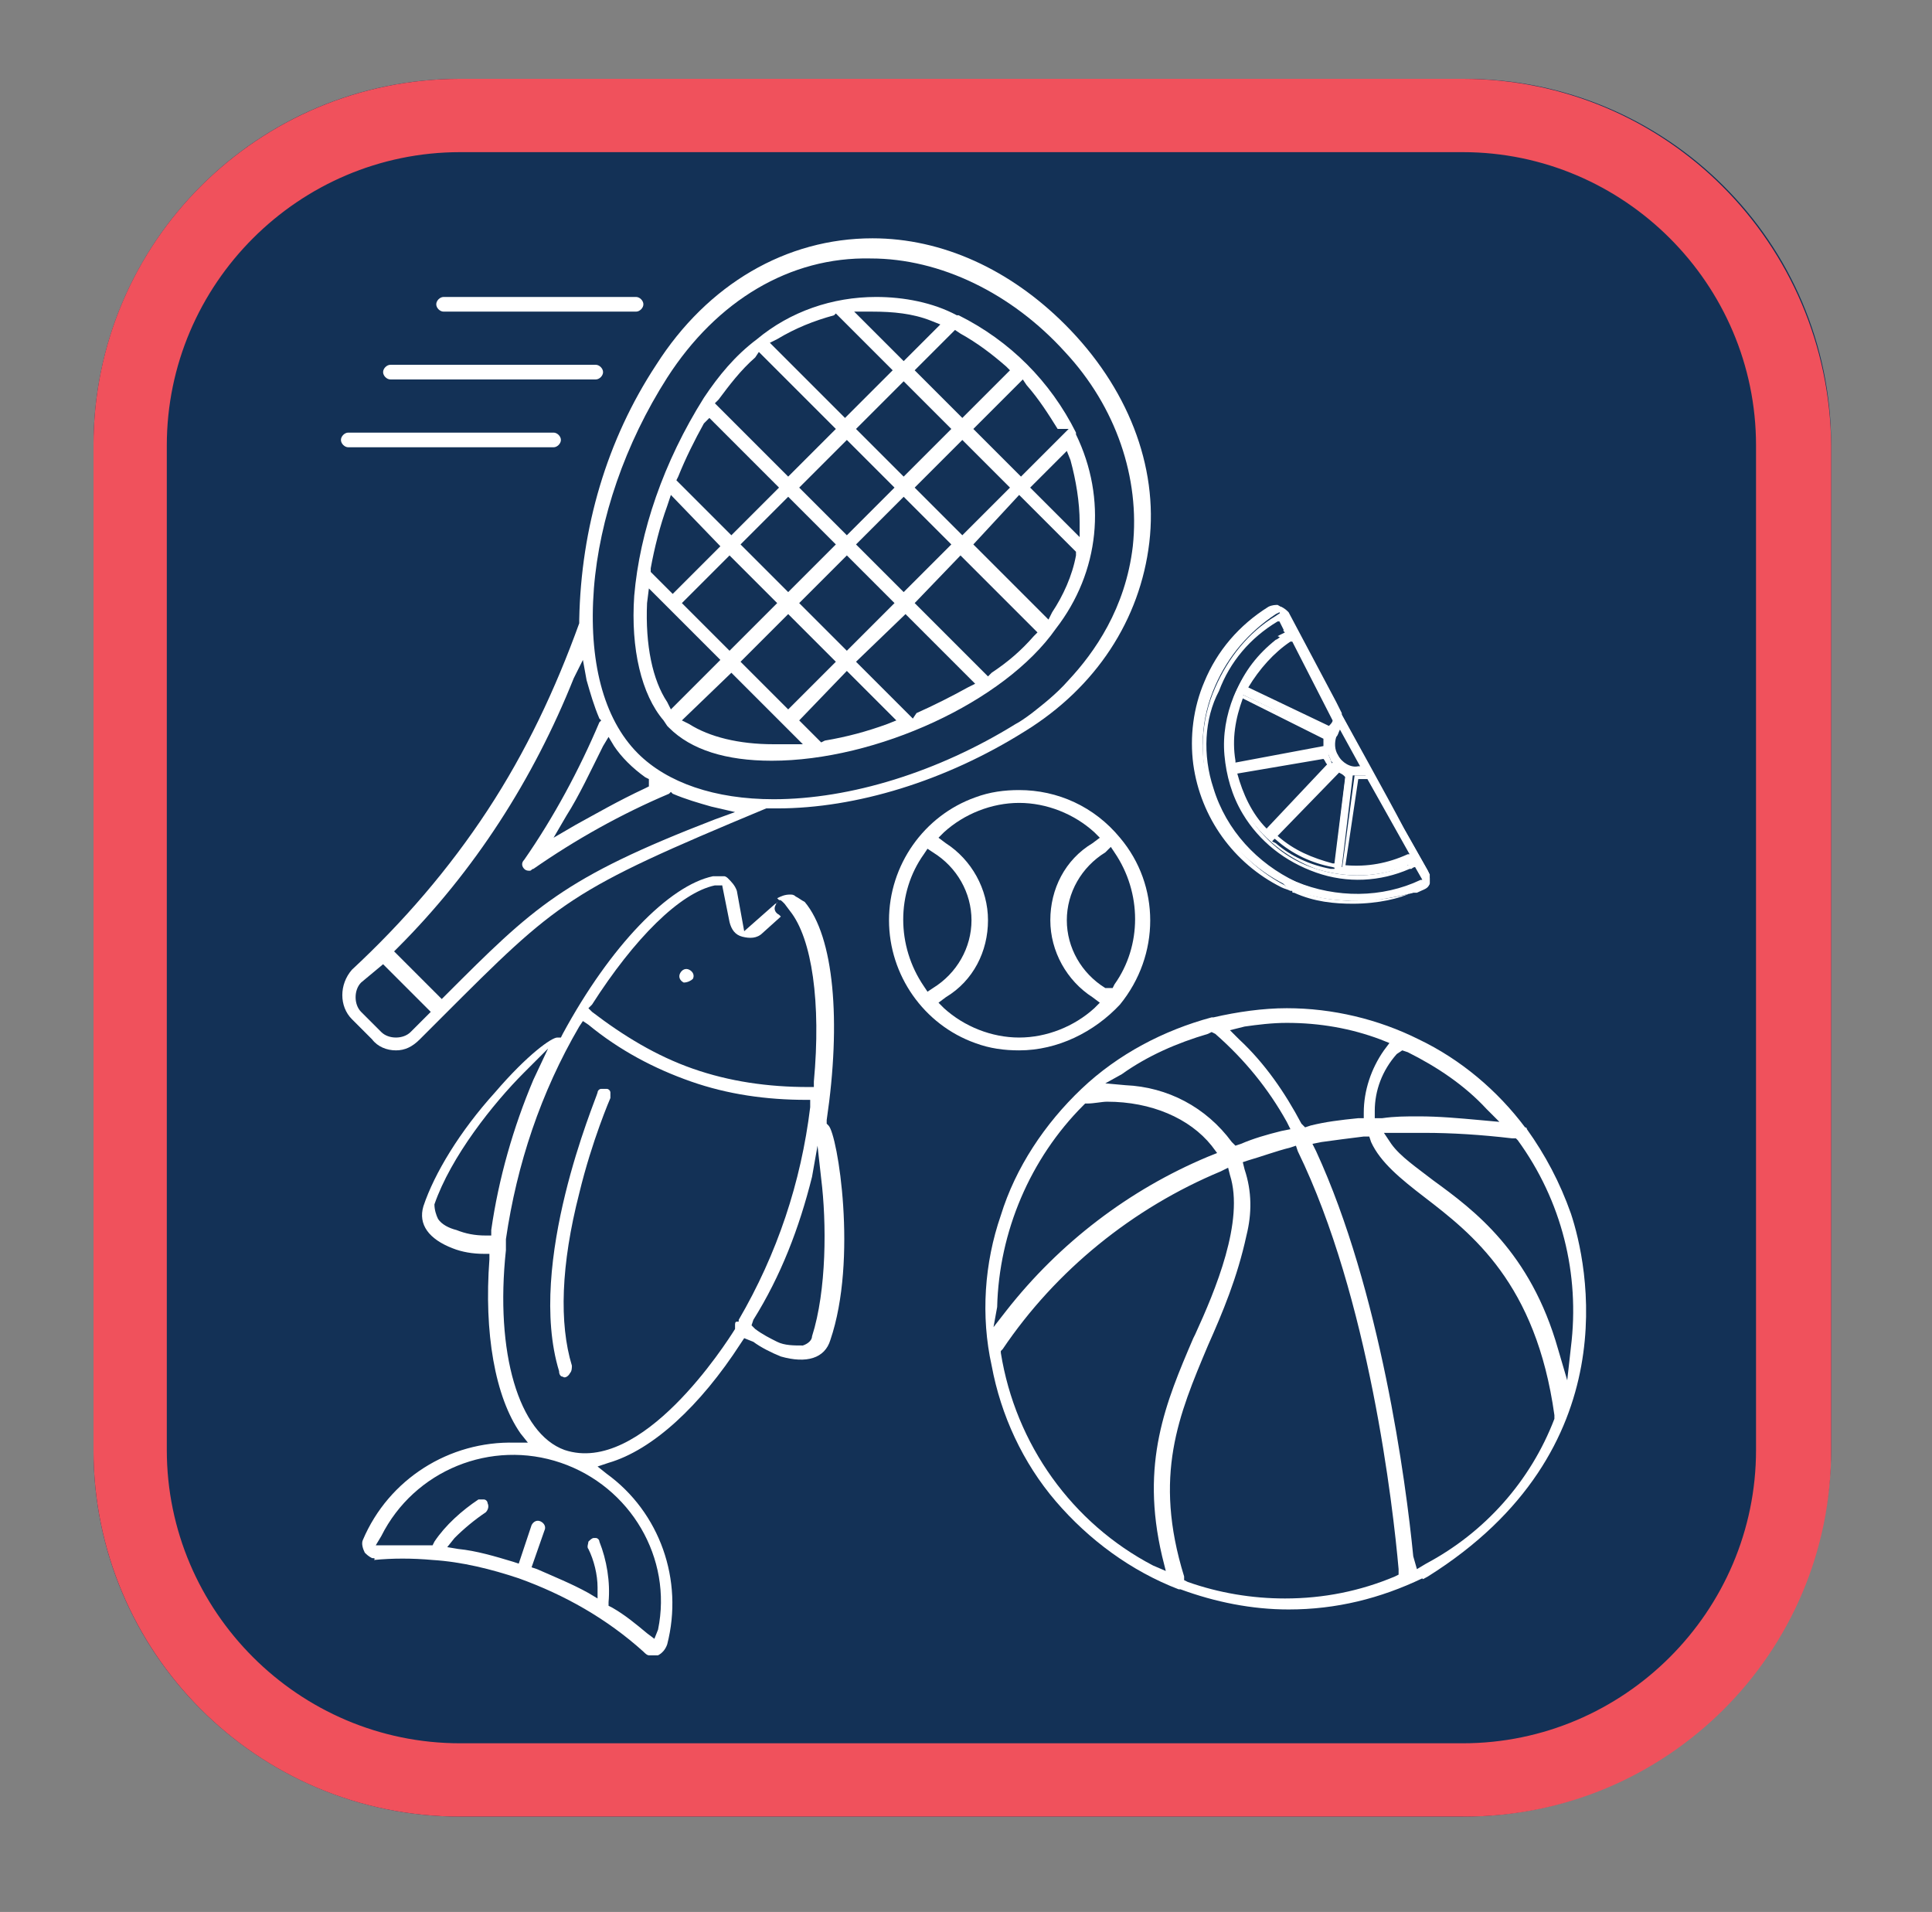 <?xml version="1.0" encoding="UTF-8"?>
<!-- Generator: Adobe Illustrator 28.2.0, SVG Export Plug-In . SVG Version: 6.00 Build 0)  -->
<svg xmlns="http://www.w3.org/2000/svg" xmlns:xlink="http://www.w3.org/1999/xlink" version="1.1" id="Layer_1" x="0px" y="0px" viewBox="0 0 105.4 104.3" style="enable-background:new 0 0 105.4 104.3;" xml:space="preserve">
<rect x="0" y="0" width="105.4" height="104.3" fill="#808080" stroke="none"/>
<style type="text/css">
	.st0{fill:#133156;}
	.st1{fill:#F0515C;}
	.st2{fill:#FFFFFF;}
</style>
<g>
	<path class="st0" d="M79.8,99.1H25.1c-11,0-20-8.9-20-20V24.3c0-11,8.9-20,20-20h54.8c11,0,20,8.9,20,20v54.8   C99.8,90.1,90.9,99.1,79.8,99.1z"></path>
	<path class="st1" d="M79.8,8.3c8.8,0,16,7.2,16,16v54.8c0,8.8-7.2,16-16,16H25.1c-8.8,0-16-7.2-16-16V24.3c0-8.8,7.2-16,16-16H79.8    M79.8,4.3H25.1c-11,0-20,8.9-20,20v54.8c0,11,8.9,20,20,20h54.8c11,0,20-8.9,20-20V24.3C99.8,13.3,90.9,4.3,79.8,4.3L79.8,4.3z"></path>
</g>
<g>
	<path class="st2" d="M37.3,53.6c-0.2-0.1-0.3-0.3-0.2-0.5c0.1-0.2,0.3-0.3,0.5-0.2c0.2,0.1,0.3,0.3,0.2,0.5   C37.7,53.5,37.5,53.6,37.3,53.6z"></path>
	<path class="st2" d="M20.3,85c-0.2-0.1-0.3-0.2-0.4-0.3c-0.1-0.2-0.2-0.5-0.1-0.7c1.4-3.3,4.7-5.4,8.3-5.3l0.7,0l-0.4-0.5   c-1.4-2-2-5.5-1.7-9.5l0-0.3l-0.3,0c-0.6,0-1.2-0.1-1.7-0.3c-1.3-0.5-1.9-1.3-1.6-2.3c0.6-1.8,2-4.1,3.9-6.2c1.8-2.1,3.1-3,3.4-3   l0.2,0l0.1-0.2c2.6-4.8,5.8-8.1,8.2-8.6c0.2,0,0.4,0,0.6,0c0.1,0,0.2,0.1,0.2,0.1c0.2,0.2,0.4,0.4,0.5,0.7l0.4,2.2l1.7-1.5   c0,0,0.1,0,0.1-0.1l-0.1,0.2c-0.1,0.2,0,0.4,0.2,0.5l0.1,0.1l-1,0.9c-0.3,0.3-0.7,0.3-1.1,0.2c-0.4-0.1-0.6-0.4-0.7-0.8l-0.4-2   L39,48.3c-1.9,0.4-4.4,2.9-6.7,6.5l-0.2,0.2l0.2,0.2c1.7,1.3,3.5,2.4,5.5,3.1c2,0.7,4.1,1,6.3,1l0.3,0l0-0.3   c0.4-4.3-0.1-7.8-1.3-9.3l-0.3-0.4c-0.2-0.2-0.2-0.2-0.3-0.2L42.4,49c0.2-0.1,0.4-0.2,0.7-0.2c0.1,0,0.2,0,0.3,0.1   c0.2,0.1,0.3,0.2,0.5,0.3c1.6,1.9,2,6.5,1.2,11.9l0,0.2l0.1,0.1c0.5,0.5,1.6,7.3,0.1,11.7c-0.3,1-1.3,1.3-2.7,0.9   c-0.5-0.2-1.1-0.5-1.5-0.8L40.6,73l-0.2,0.3c-2.2,3.4-4.8,5.8-7.2,6.5l-0.6,0.2l0.5,0.4c2.9,2.1,4.2,5.8,3.3,9.3l0,0   c-0.1,0.3-0.3,0.5-0.5,0.6c-0.2,0-0.3,0-0.5,0c-0.1,0-0.2-0.1-0.3-0.2c-2-1.8-4.3-3.1-6.8-4c-1.5-0.5-3.1-0.9-4.7-1   c-1.1-0.1-2.2-0.1-3.2,0C20.5,85,20.4,85,20.3,85z M30.6,79.8c-3.8-1.3-8,0.4-9.8,4l-0.3,0.5l0.6,0c0.8,0,1.6,0,2.3,0l0.2,0   l0.1-0.2c0.6-0.9,1.5-1.7,2.4-2.3c0.1,0,0.2,0,0.3,0c0.1,0,0.2,0.1,0.2,0.2c0.1,0.2,0,0.4-0.1,0.5c-0.6,0.4-1.2,0.9-1.7,1.4   l-0.4,0.5l0.6,0.1c1,0.1,2,0.4,3,0.7l0.3,0.1l0.7-2.1c0.1-0.2,0.3-0.3,0.5-0.2c0.2,0.1,0.3,0.3,0.2,0.5L29,85.5l0.3,0.1   c0.9,0.4,1.9,0.8,2.8,1.3l0.5,0.3l0-0.6c0-0.7-0.2-1.5-0.5-2.1l0,0c-0.1-0.1,0-0.3,0-0.4c0.1-0.1,0.2-0.2,0.3-0.2c0,0,0.1,0,0.1,0   c0.1,0,0.2,0.1,0.2,0.2c0.4,1,0.6,2.2,0.5,3.3l0,0.2l0.2,0.1c0.7,0.4,1.3,0.9,1.9,1.4l0.4,0.3l0.2-0.5l0,0   C36.7,85,34.4,81.1,30.6,79.8z M31.6,56c-2.1,3.6-3.4,7.5-4,11.6l0,0.1l0,0.1c0,0.1,0,0.2,0,0.2l0,0.1l0,0.1   c-0.6,5.6,0.7,10,3.2,10.9c4.2,1.4,8.8-5.8,9.3-6.6l0-0.1l0-0.1c0-0.1,0-0.2,0.1-0.2l0.1,0l0-0.1c2.1-3.6,3.4-7.5,3.9-11.6l0-0.4   L44,60c-2.2,0-4.3-0.3-6.3-1c-2-0.7-3.9-1.7-5.6-3.1l-0.3-0.2L31.6,56z M44.3,64.2c-0.7,2.8-1.7,5.4-3.2,7.8L41,72.3l0.2,0.2   c0.4,0.3,0.8,0.5,1.2,0.7c0.4,0.2,0.9,0.2,1.4,0.2l0,0l0,0c0.3-0.1,0.5-0.3,0.5-0.5c0.8-2.5,0.8-6.2,0.5-8.6l-0.2-1.8L44.3,64.2z    M23.9,66.5c0.2,0.3,0.6,0.5,1,0.6c0.5,0.2,1,0.3,1.6,0.3l0.3,0l0-0.3c0.4-2.8,1.2-5.6,2.3-8.2l0.8-1.7l-1.3,1.3   c-1.7,1.7-4,4.6-4.9,7.2C23.7,66,23.8,66.3,23.9,66.5z"></path>
	<path class="st2" d="M30.7,75.1c-0.1,0-0.2-0.1-0.2-0.3l0,0c-1.8-5.9,2-14.8,2.1-15.2c0-0.1,0.1-0.2,0.2-0.2c0.1,0,0.2,0,0.3,0   c0,0,0,0,0,0c0.1,0,0.2,0.1,0.2,0.2c0,0.1,0,0.2,0,0.3c0,0-1,2.3-1.7,5.2c-1,3.9-1.1,7.1-0.4,9.4l0,0c0,0.1,0,0.3-0.1,0.4   C31,75.1,30.8,75.2,30.7,75.1C30.7,75.1,30.7,75.1,30.7,75.1z"></path>
</g>
<path class="st2" d="M77.9,86c11-6.9,8.7-17.1,7.8-19.8c-0.6-1.7-1.4-3.2-2.4-4.6l0,0l0,0c0,0,0-0.1-0.1-0.1l0,0l0,0  c-1.5-2-3.5-3.7-5.8-4.8c-2.2-1.1-4.7-1.7-7.2-1.7c-1.3,0-2.7,0.2-4,0.5l0,0l0,0c0,0-0.1,0-0.1,0l0,0l0,0c-2.6,0.7-5.1,2-7.1,3.9  l0,0l0,0c0,0,0,0,0,0l0,0c-2,1.9-3.6,4.3-4.4,6.9c-0.9,2.6-1.1,5.5-0.5,8.2c0.5,2.7,1.7,5.3,3.5,7.4c1.8,2.1,4.1,3.8,6.7,4.8l0,0  l0,0c0,0,0.1,0,0.1,0l0,0l0,0c1.9,0.7,3.9,1.1,5.9,1.1c0,0,0,0,0,0c2.6,0,5-0.6,7.3-1.7C77.6,86.2,77.7,86.1,77.9,86z M82.5,62.1  l0.2,0l0.1,0.1c2.4,3.3,3.4,7.3,2.9,11.3l-0.2,1.8l-0.5-1.7c-1.5-5.3-4.6-7.6-6.8-9.2c-0.9-0.7-1.8-1.3-2.3-2l-0.4-0.6l0.7,0  c0.5,0,1,0,1.5,0C79.2,61.8,80.8,61.9,82.5,62.1z M76.5,57.3l0.3,0.1c1.6,0.8,3.1,1.8,4.3,3.1l0.7,0.7l-1.1-0.1  c-1.1-0.1-2.2-0.2-3.3-0.2c-0.7,0-1.3,0-2,0.1l-0.4,0l0-0.4c0-1.1,0.4-2.2,1.2-3.1L76.5,57.3z M67.9,56c0.7-0.1,1.5-0.2,2.3-0.2  c1.8,0,3.5,0.3,5.1,0.9l0.5,0.2l-0.3,0.4c-0.7,1-1.1,2.2-1.1,3.4l0,0.3l-0.3,0c-1,0.1-1.8,0.2-2.6,0.4l-0.3,0.1L71,61.3  c-0.9-1.7-2-3.3-3.4-4.6l-0.5-0.5L67.9,56z M61.2,58.6c1.4-1,3-1.7,4.7-2.2l0.2-0.1l0.2,0.1c1.6,1.4,2.9,3,3.9,4.8l0.2,0.4l-0.5,0.1  c-0.8,0.2-1.5,0.4-2.2,0.7l-0.3,0.1l-0.2-0.2c-1.4-1.9-3.5-3-5.8-3.1l-1.1-0.1L61.2,58.6z M54.4,71.3c0.1-4.1,1.8-8.1,4.7-11  l0.1-0.1l0.1,0c0.4,0,0.8-0.1,1.1-0.1c2.4,0,4.5,0.9,5.7,2.4l0.3,0.4l-0.5,0.2c-4.3,1.8-8.1,4.7-11,8.4l-0.7,0.9L54.4,71.3z   M62.9,85.4c-4.4-2.3-7.5-6.6-8.3-11.6l0-0.1l0.1-0.1c2.9-4.3,7.1-7.7,11.9-9.7l0.4-0.2l0.1,0.4c0.8,2.5-0.8,6.3-1.9,8.7l-0.1,0.2  c-1.5,3.5-2.9,6.8-1.7,11.9l0.2,0.8L62.9,85.4z M76.1,86c-1.9,0.8-3.9,1.2-6,1.2c-1.8,0-3.6-0.3-5.3-0.9l-0.2-0.1L64.6,86  c-1.7-5.5-0.3-8.8,1.3-12.6c0.8-1.8,1.6-3.7,2.1-6l0,0c0.3-1.2,0.3-2.4-0.1-3.6l-0.1-0.4l0.3-0.1c0.7-0.2,1.5-0.5,2.3-0.7l0.3-0.1  l0.1,0.3c3.9,8,5.2,19.4,5.5,22.8l0,0.3L76.1,86z M77.1,84.9c-0.4-4.1-1.8-14.5-5.3-22.1l-0.2-0.4l0.5-0.1c0.7-0.1,1.5-0.2,2.3-0.3  l0.3,0l0.1,0.3c0.5,1.1,1.6,2,2.9,3c2.6,2,6.1,4.7,7.1,11.9l0,0.1l0,0.1c-1.3,3.4-3.8,6.2-7,7.9l-0.5,0.3L77.1,84.9z"></path>
<g>
	<path class="st2" d="M70.5,48.5c0.1,0,0.1,0.1,0.2,0.1c2.4,0.9,4.9,0.5,6.4,0.1l0,0l0.1,0c0,0,0.1,0,0.1,0c0.4-0.2,0.6-0.2,0.7-0.5   c0,0,0,0,0-0.1c0-0.1,0-0.3,0-0.4l-1.3-2.3c-1.1-1.9-2.9-5.3-3.5-6.4l0-0.1l0,0l-0.3-0.6l0,0l-2.6-4.9c-0.1-0.1-0.2-0.2-0.4-0.3   c-0.2,0-0.3,0-0.5,0.1c-1.6,1-2.8,2.4-3.5,4c0,0,0,0,0,0c-0.6,1.4-0.8,2.9-0.6,4.4c0.4,2.9,2.2,5.3,4.7,6.6   C70.2,48.4,70.3,48.5,70.5,48.5z M77,46.6l-0.2,0.1c-1,0.5-2.2,0.7-3.4,0.6l-0.2,0l0.6-5l0.2,0c0.1,0,0.3,0,0.4,0l0.1,0L77,46.6z    M72.4,41.1l0.1,0.1c0,0.1,0.1,0.2,0.1,0.3l0.1,0.1l-3.5,3.7L69,45.2c-0.8-0.8-1.3-1.9-1.6-3l0-0.2L72.4,41.1z M67.3,41.7l0-0.2   c-0.2-1.1,0-2.3,0.4-3.4l0.1-0.2l4.6,2.2l0,0.1c0,0.1,0,0.2,0,0.3l0,0.2L67.3,41.7z M72.9,42l0.1,0.1c0.1,0.1,0.2,0.1,0.3,0.2   l0.1,0.1l-0.6,5l-0.2,0c-1.1-0.2-2.2-0.7-3-1.4l-0.2-0.1L72.9,42z M74.4,41.9l-0.3,0c-0.5,0-1-0.2-1.2-0.7   c-0.2-0.4-0.2-0.8-0.1-1.2c0-0.1,0.1-0.2,0.1-0.3l0.2-0.2L74.4,41.9z M72.9,39.3l-0.1,0.1c-0.1,0.1-0.2,0.2-0.2,0.3l-0.1,0.1   l-4.6-2.2l0.1-0.2c0.5-1,1.4-1.9,2.3-2.5l0.2-0.1L72.9,39.3z M66,43c-0.6-1.8-0.5-3.8,0.3-5.6c0.7-1.6,1.8-2.9,3.3-3.9l0.2-0.1   l0.5,0.8l-0.3,0.2l0.1,0.1c0.1,0,0.1,0,0.1,0c-0.1,0-0.5,0.4-0.6,0.4c-1,0.8-1.7,1.7-2.2,2.9c-0.4,1-0.6,2.1-0.5,3.2   c0.1,1.1,0.4,2.2,1,3.2c0.9,1.5,2.3,2.6,3.9,3.2c1.6,0.5,3.4,0.5,5-0.2c0,0,0.1,0,0.1,0c0.2-0.1,0.3-0.1,0.4,0l0,0l0.5,0.8L77.6,48   c-2.2,1.1-4.7,1.1-6.9,0.1C68.4,47.2,66.8,45.3,66,43z"></path>
	<path class="st2" d="M73.8,49.3c-1,0-2.1-0.1-3.2-0.6c-0.1,0-0.1,0-0.1-0.1l-0.1,0c-0.2-0.1-0.3-0.1-0.5-0.2   c-2.6-1.3-4.4-3.8-4.8-6.7c-0.2-1.5,0-3.1,0.6-4.5c0.7-1.7,1.9-3.1,3.5-4.1c0.2-0.1,0.4-0.1,0.5-0.1c0.2,0.1,0.3,0.2,0.4,0.3   l2.5,4.5l0,0l0.5,1l0,0l0,0c0.6,1.1,2.5,4.5,3.5,6.4l1.3,2.3c0.1,0.2,0.1,0.3,0,0.5c0,0,0,0,0,0.1c-0.1,0.3-0.4,0.4-0.7,0.5   l-0.1,0.1l0,0l-0.1,0C76.4,49,75.2,49.3,73.8,49.3z M69.7,33.3c-0.1,0-0.2,0-0.2,0.1c-1.5,0.9-2.7,2.3-3.4,4   c-0.6,1.4-0.8,2.9-0.6,4.4c0.4,2.8,2.1,5.2,4.6,6.5c0.1,0.1,0.3,0.1,0.5,0.2l0.1,0c0,0,0.1,0,0.1,0.1c2.3,0.9,4.9,0.5,6.3,0.1l0,0   l0.3-0.1c0.4-0.2,0.5-0.2,0.6-0.4c0,0,0,0,0,0c0,0,0,0,0,0l-0.3,0.1c-2.2,1.1-4.8,1.1-7,0.1c-2.2-1-4-2.9-4.7-5.2l0,0   c-0.6-1.9-0.5-3.9,0.3-5.7c0.7-1.6,1.8-3,3.3-3.9l0.3-0.2l0.6,1.1l-0.3,0.2l0.1,0.2c0,0,0,0,0,0c-0.1,0-0.5,0.4-0.6,0.4   c-1,0.7-1.7,1.7-2.2,2.8c-0.4,1-0.6,2.1-0.5,3.1c0.1,1.1,0.4,2.2,1,3.1c0.9,1.5,2.2,2.6,3.8,3.1c1.6,0.5,3.4,0.5,4.9-0.2l0.1,0   c0.2-0.1,0.4-0.2,0.6,0l0.6,1c0-0.1,0-0.2,0-0.3l-1.3-2.3c-1-1.9-2.9-5.3-3.5-6.4l0-0.1l0,0L73,38.7l0,0l-2.8-5.2   c-0.1-0.1-0.2-0.2-0.3-0.2C69.8,33.3,69.8,33.3,69.7,33.3z M66.2,43c0.7,2.3,2.4,4.1,4.5,5.1c2.2,0.9,4.7,0.9,6.8-0.1l0.1,0   l-0.4-0.7c0,0,0,0,0,0c0,0-0.1,0-0.2,0.1l0,0c0,0-0.1,0-0.1,0c-1.6,0.7-3.4,0.8-5.1,0.2c-1.7-0.6-3.1-1.7-4-3.2   c-0.6-1-0.9-2.1-1-3.2c-0.1-1.1,0.1-2.2,0.5-3.2c0.5-1.2,1.3-2.2,2.2-2.9c0,0,0.2-0.2,0.4-0.3l-0.2-0.1l0.4-0.2l-0.3-0.6l-0.1,0   c-1.5,0.9-2.6,2.2-3.2,3.8C65.7,39.2,65.6,41.2,66.2,43L66.2,43z M74,47.5c-0.2,0-0.3,0-0.5,0l-0.3,0l0.7-5.2l0.3,0   c0.1,0,0.2,0,0.3,0l0.2-0.1l2.5,4.5l-0.3,0.1C76,47.2,75,47.5,74,47.5z M73.4,47.2L73.4,47.2c1.2,0.1,2.3-0.1,3.4-0.6l0.1,0   l-2.3-4.1l0,0c-0.1,0-0.3,0-0.4,0l-0.1,0L73.4,47.2z M73,47.4l-0.3-0.1c-1.1-0.2-2.2-0.7-3.1-1.5l-0.3-0.2l3.6-3.8l0.2,0.1   c0.1,0.1,0.2,0.1,0.3,0.2l0.2,0.1L73,47.4z M69.7,45.6L69.7,45.6c0.9,0.8,1.9,1.2,3,1.5l0.1,0l0.6-4.8l0,0c-0.1,0-0.2-0.1-0.3-0.2   l0,0L69.7,45.6z M69.2,45.5L69,45.3c-0.8-0.8-1.4-1.9-1.7-3L67.2,42l5.2-1l0.1,0.2c0,0.1,0.1,0.2,0.1,0.3l0.1,0.2L69.2,45.5z    M67.5,42.2L67.5,42.2c0.3,1.1,0.8,2.2,1.6,3l0,0l3.3-3.5l0,0c-0.1-0.1-0.1-0.2-0.2-0.3l0,0L67.5,42.2z M74,42.1   c-0.5,0-1-0.3-1.3-0.8c-0.2-0.4-0.2-0.9-0.1-1.3c0-0.1,0.1-0.2,0.2-0.3l0.3-0.4l1.5,2.7L74,42.1C74.1,42.1,74.1,42.1,74,42.1z    M73.1,39.8L73.1,39.8C73,40,73,40.1,72.9,40.2c-0.1,0.3-0.1,0.7,0.1,1c0.2,0.4,0.7,0.7,1.1,0.6l0.1,0L73.1,39.8z M67.2,41.8l0-0.3   c-0.2-1.2,0-2.3,0.4-3.4l0.1-0.3l0.1,0.1l4.7,2.2l0,0.2c0,0.1,0,0.2,0,0.3l0,0.3l-0.1,0L67.2,41.8z M67.8,38.1L67.8,38.1   c-0.4,1.1-0.6,2.2-0.4,3.4l0,0.1l4.8-0.9l0-0.1c0-0.1,0-0.2,0-0.3l0,0L67.8,38.1z M72.6,39.9L72.6,39.9l-4.8-2.3l0.2-0.3   c0.6-1,1.4-1.9,2.4-2.5l0.3-0.2l2.5,4.7l-0.2,0.2c-0.1,0.1-0.2,0.2-0.2,0.2L72.6,39.9z M68.1,37.5l4.4,2.1l0,0   c0.1-0.1,0.2-0.2,0.2-0.3l0,0L70.5,35l-0.1,0C69.5,35.6,68.7,36.5,68.1,37.5L68.1,37.5z"></path>
</g>
<g>
	<g>
		<path class="st2" d="M42.1,41.5c-2.5,0-4.4-0.6-5.6-1.8v0c0,0-0.1-0.1-0.1-0.1c0,0,0,0,0,0l-0.2-0.3l0,0c-1.2-1.4-1.8-3.9-1.6-6.8    c0.3-3.5,1.6-7.3,3.8-10.8c0.8-1.2,1.7-2.3,2.9-3.2c0,0,0,0,0,0c1.8-1.5,4.1-2.3,6.5-2.3c1.5,0,3.1,0.3,4.4,1l0,0l0,0    c0,0,0.1,0,0.1,0l0,0l0,0c2.8,1.4,5,3.6,6.4,6.4l0,0l0,0c0,0,0,0.1,0,0.1l0,0l0,0c1.7,3.5,1.3,7.5-1.1,10.6    C54.8,38.3,47.8,41.5,42.1,41.5z M37.2,39.3l0.4,0.2c1.1,0.7,2.7,1.1,4.6,1.1c0.3,0,0.5,0,0.8,0l0.8,0l-3.9-3.9L37.2,39.3z     M43.6,39.3l1.2,1.2l0.2-0.1c1.2-0.2,2.3-0.5,3.4-0.9l0.5-0.2l-2.7-2.7L43.6,39.3z M46.7,36.1l3.1,3.1l0.2-0.3    c0.9-0.4,1.9-0.9,2.8-1.4l0.4-0.2l-3.8-3.8L46.7,36.1z M35.3,32.9c-0.1,2.3,0.3,4.2,1.1,5.4l0.2,0.4l2.7-2.7l-3.9-3.9L35.3,32.9z     M40.4,36.1l2.6,2.6l2.6-2.6L43,33.5L40.4,36.1z M49.9,32.9l4,4l0.2-0.2c0.9-0.6,1.6-1.2,2.3-2l0.2-0.2l-4.2-4.2L49.9,32.9z     M43.6,32.9l2.6,2.6l2.6-2.6l-2.6-2.6L43.6,32.9z M37.2,32.9l2.6,2.6l2.6-2.6l-2.6-2.6L37.2,32.9z M53.1,29.7l4.1,4.1l0.2-0.4    c0.6-0.9,1.1-2,1.3-3.1l0-0.2l-2.3-2.3l-0.8-0.8l0,0L53.1,29.7z M36.4,27.6c-0.4,1.1-0.7,2.3-0.9,3.4l0,0.2l1.2,1.2l2.6-2.6    L36.6,27L36.4,27.6z M40.4,29.7l2.6,2.6l2.6-2.6L43,27.1L40.4,29.7z M46.7,29.7l2.6,2.6l2.6-2.6l-2.6-2.6L46.7,29.7z M56.2,26.6    l2.7,2.7l0-0.8c0-1.1-0.2-2.3-0.5-3.4l-0.2-0.5L56.2,26.6z M49.9,26.6l2.6,2.6l2.6-2.6L52.5,24L49.9,26.6z M38.4,23.1    c-0.5,0.9-1,1.9-1.4,2.9l-0.1,0.2l3,3l2.6-2.6l-3.8-3.8L38.4,23.1z M43.6,26.6l2.6,2.6l2.6-2.6L46.2,24L43.6,26.6z M41.2,19.5    c-0.8,0.7-1.4,1.5-2,2.3L39,22l4,4l2.6-2.6l-4.2-4.2L41.2,19.5z M46.7,23.4l2.6,2.6l2.6-2.6l-2.6-2.6L46.7,23.4z M53.1,23.4    l2.6,2.6l2.6-2.6h-0.6c-0.5-0.8-1-1.6-1.7-2.4l-0.2-0.3L53.1,23.4z M49.9,20.2l2.6,2.6l2.6-2.6L54.9,20c-0.8-0.7-1.6-1.3-2.5-1.8    L52.1,18L49.9,20.2z M45.5,17.2c-1.1,0.3-2.1,0.7-3.1,1.3l-0.4,0.2l4.1,4.1l2.6-2.6l-3.1-3.1L45.5,17.2z M47.6,17    c-0.1,0-0.1,0-0.2,0l-0.8,0l2.7,2.7l2-2l-0.5-0.2C49.8,17.1,48.7,17,47.6,17z"></path>
		<path class="st2" d="M21.6,57.3c-0.5,0-1-0.2-1.3-0.6l-1.1-1.1c-0.7-0.7-0.7-1.9,0-2.7c2.8-2.6,5.3-5.5,7.4-8.7    c2.1-3.2,3.7-6.6,5-10.2l0-0.1l0-0.1c0.1-5,1.5-9.8,4.2-13.9c2.8-4.4,7.1-6.9,11.8-6.9c3.8,0,7.5,1.7,10.5,4.7    c3.4,3.4,5.1,7.7,4.6,11.9c-0.5,4.2-2.9,7.9-6.8,10.3c-4.3,2.7-9.2,4.2-13.5,4.2c-0.1,0-0.2,0-0.4,0l-0.1,0l-0.1,0    C31,48.6,30.5,49.1,24.1,55.5c-0.4,0.4-0.8,0.8-1.2,1.2C22.5,57.1,22.1,57.3,21.6,57.3z M19.7,53.6c-0.2,0.2-0.3,0.5-0.3,0.8    c0,0.3,0.1,0.6,0.3,0.8l1.1,1.1c0.2,0.2,0.5,0.3,0.8,0.3c0.3,0,0.6-0.1,0.8-0.3l1.1-1.1l-2.6-2.6L19.7,53.6z M31.3,37    c-2.2,5.5-5.4,10.5-9.6,14.7l-0.2,0.2l2.6,2.6l0.2-0.2c4.8-4.8,6.4-6.4,14.7-9.6l1.1-0.4L38.8,44c-0.7-0.2-1.4-0.4-2.1-0.7    l-0.1-0.1l-0.1,0.1c-2.6,1.1-5.1,2.5-7.4,4.1c-0.1,0-0.1,0.1-0.2,0.1c-0.1,0-0.2,0-0.3-0.1c-0.1-0.1-0.2-0.3,0-0.5    c1.6-2.3,3-4.9,4.1-7.5l0.1-0.1l-0.1-0.1c-0.3-0.7-0.5-1.4-0.7-2.1l-0.2-1.1L31.3,37z M32.9,40.7c-0.7,1.4-1.3,2.7-2,3.8l-0.7,1.2    l1.2-0.7c1.1-0.6,2.3-1.3,3.8-2l0.2-0.1v-0.4l-0.2-0.1c-0.7-0.5-1.3-1.1-1.7-1.7l-0.3-0.5L32.9,40.7z M36.4,20.6    c-2.3,3.6-3.7,7.7-4,11.5c-0.3,3.9,0.5,7.1,2.4,9c1.6,1.6,4.2,2.5,7.4,2.5c4.2,0,9-1.5,13.2-4.1l0,0c0.2-0.1,0.5-0.3,0.9-0.6    c0.5-0.4,1.3-1,2-1.8c1.4-1.5,3.1-3.9,3.5-7.3c0.4-3.7-0.9-7.6-3.7-10.6c-2.9-3.2-6.8-5.1-10.6-5.1C43.1,14,39.1,16.4,36.4,20.6    L36.4,20.6L36.4,20.6z"></path>
		<path class="st2" d="M55.6,57.3c-0.8,0-1.6-0.1-2.4-0.4c-2.8-1-4.7-3.7-4.7-6.7c0-3,1.9-5.7,4.7-6.7c0.8-0.3,1.6-0.4,2.4-0.4    c2.1,0,4.1,0.9,5.5,2.6c2.2,2.6,2.2,6.4,0,9.1l0,0C59.7,56.3,57.7,57.3,55.6,57.3C55.6,57.3,55.6,57.3,55.6,57.3z M55.6,43.8    c-1.5,0-3,0.6-4.1,1.6l-0.3,0.3l0.4,0.3c1.4,0.9,2.3,2.5,2.3,4.2c0,1.7-0.8,3.3-2.3,4.2l-0.4,0.3l0.3,0.3c1.1,1,2.6,1.6,4.1,1.6    c1.5,0,3-0.6,4.1-1.6l0.3-0.3l-0.4-0.3c-1.4-0.9-2.3-2.5-2.3-4.2c0-1.7,0.8-3.3,2.3-4.2l0.4-0.3l-0.3-0.3    C58.6,44.4,57.1,43.8,55.6,43.8z M50.4,46.6c-1.5,2.1-1.5,5,0,7.2l0.2,0.3l0.3-0.2c1.3-0.8,2.1-2.2,2.1-3.7c0-1.5-0.8-2.9-2.1-3.7    l-0.3-0.2L50.4,46.6z M60.3,46.5c-1.3,0.8-2.1,2.2-2.1,3.7c0,1.5,0.8,2.9,2.1,3.7l0.1,0h0.3l0.1-0.2c1.5-2.1,1.5-5,0-7.2l-0.2-0.3    L60.3,46.5z"></path>
		<path class="st2" d="M24.2,17c-0.2,0-0.4-0.2-0.4-0.4c0-0.2,0.2-0.4,0.4-0.4h10.5c0.2,0,0.4,0.2,0.4,0.4c0,0.2-0.2,0.4-0.4,0.4    H24.2z"></path>
		<path class="st2" d="M21.3,20.7c-0.2,0-0.4-0.2-0.4-0.4c0-0.2,0.2-0.4,0.4-0.4h11.2c0.2,0,0.4,0.2,0.4,0.4c0,0.2-0.2,0.4-0.4,0.4    H21.3z"></path>
		<path class="st2" d="M19,24.4c-0.2,0-0.4-0.2-0.4-0.4c0-0.2,0.2-0.4,0.4-0.4h11.2c0.2,0,0.4,0.2,0.4,0.4c0,0.2-0.2,0.4-0.4,0.4H19    z"></path>
	</g>
</g>
</svg>
